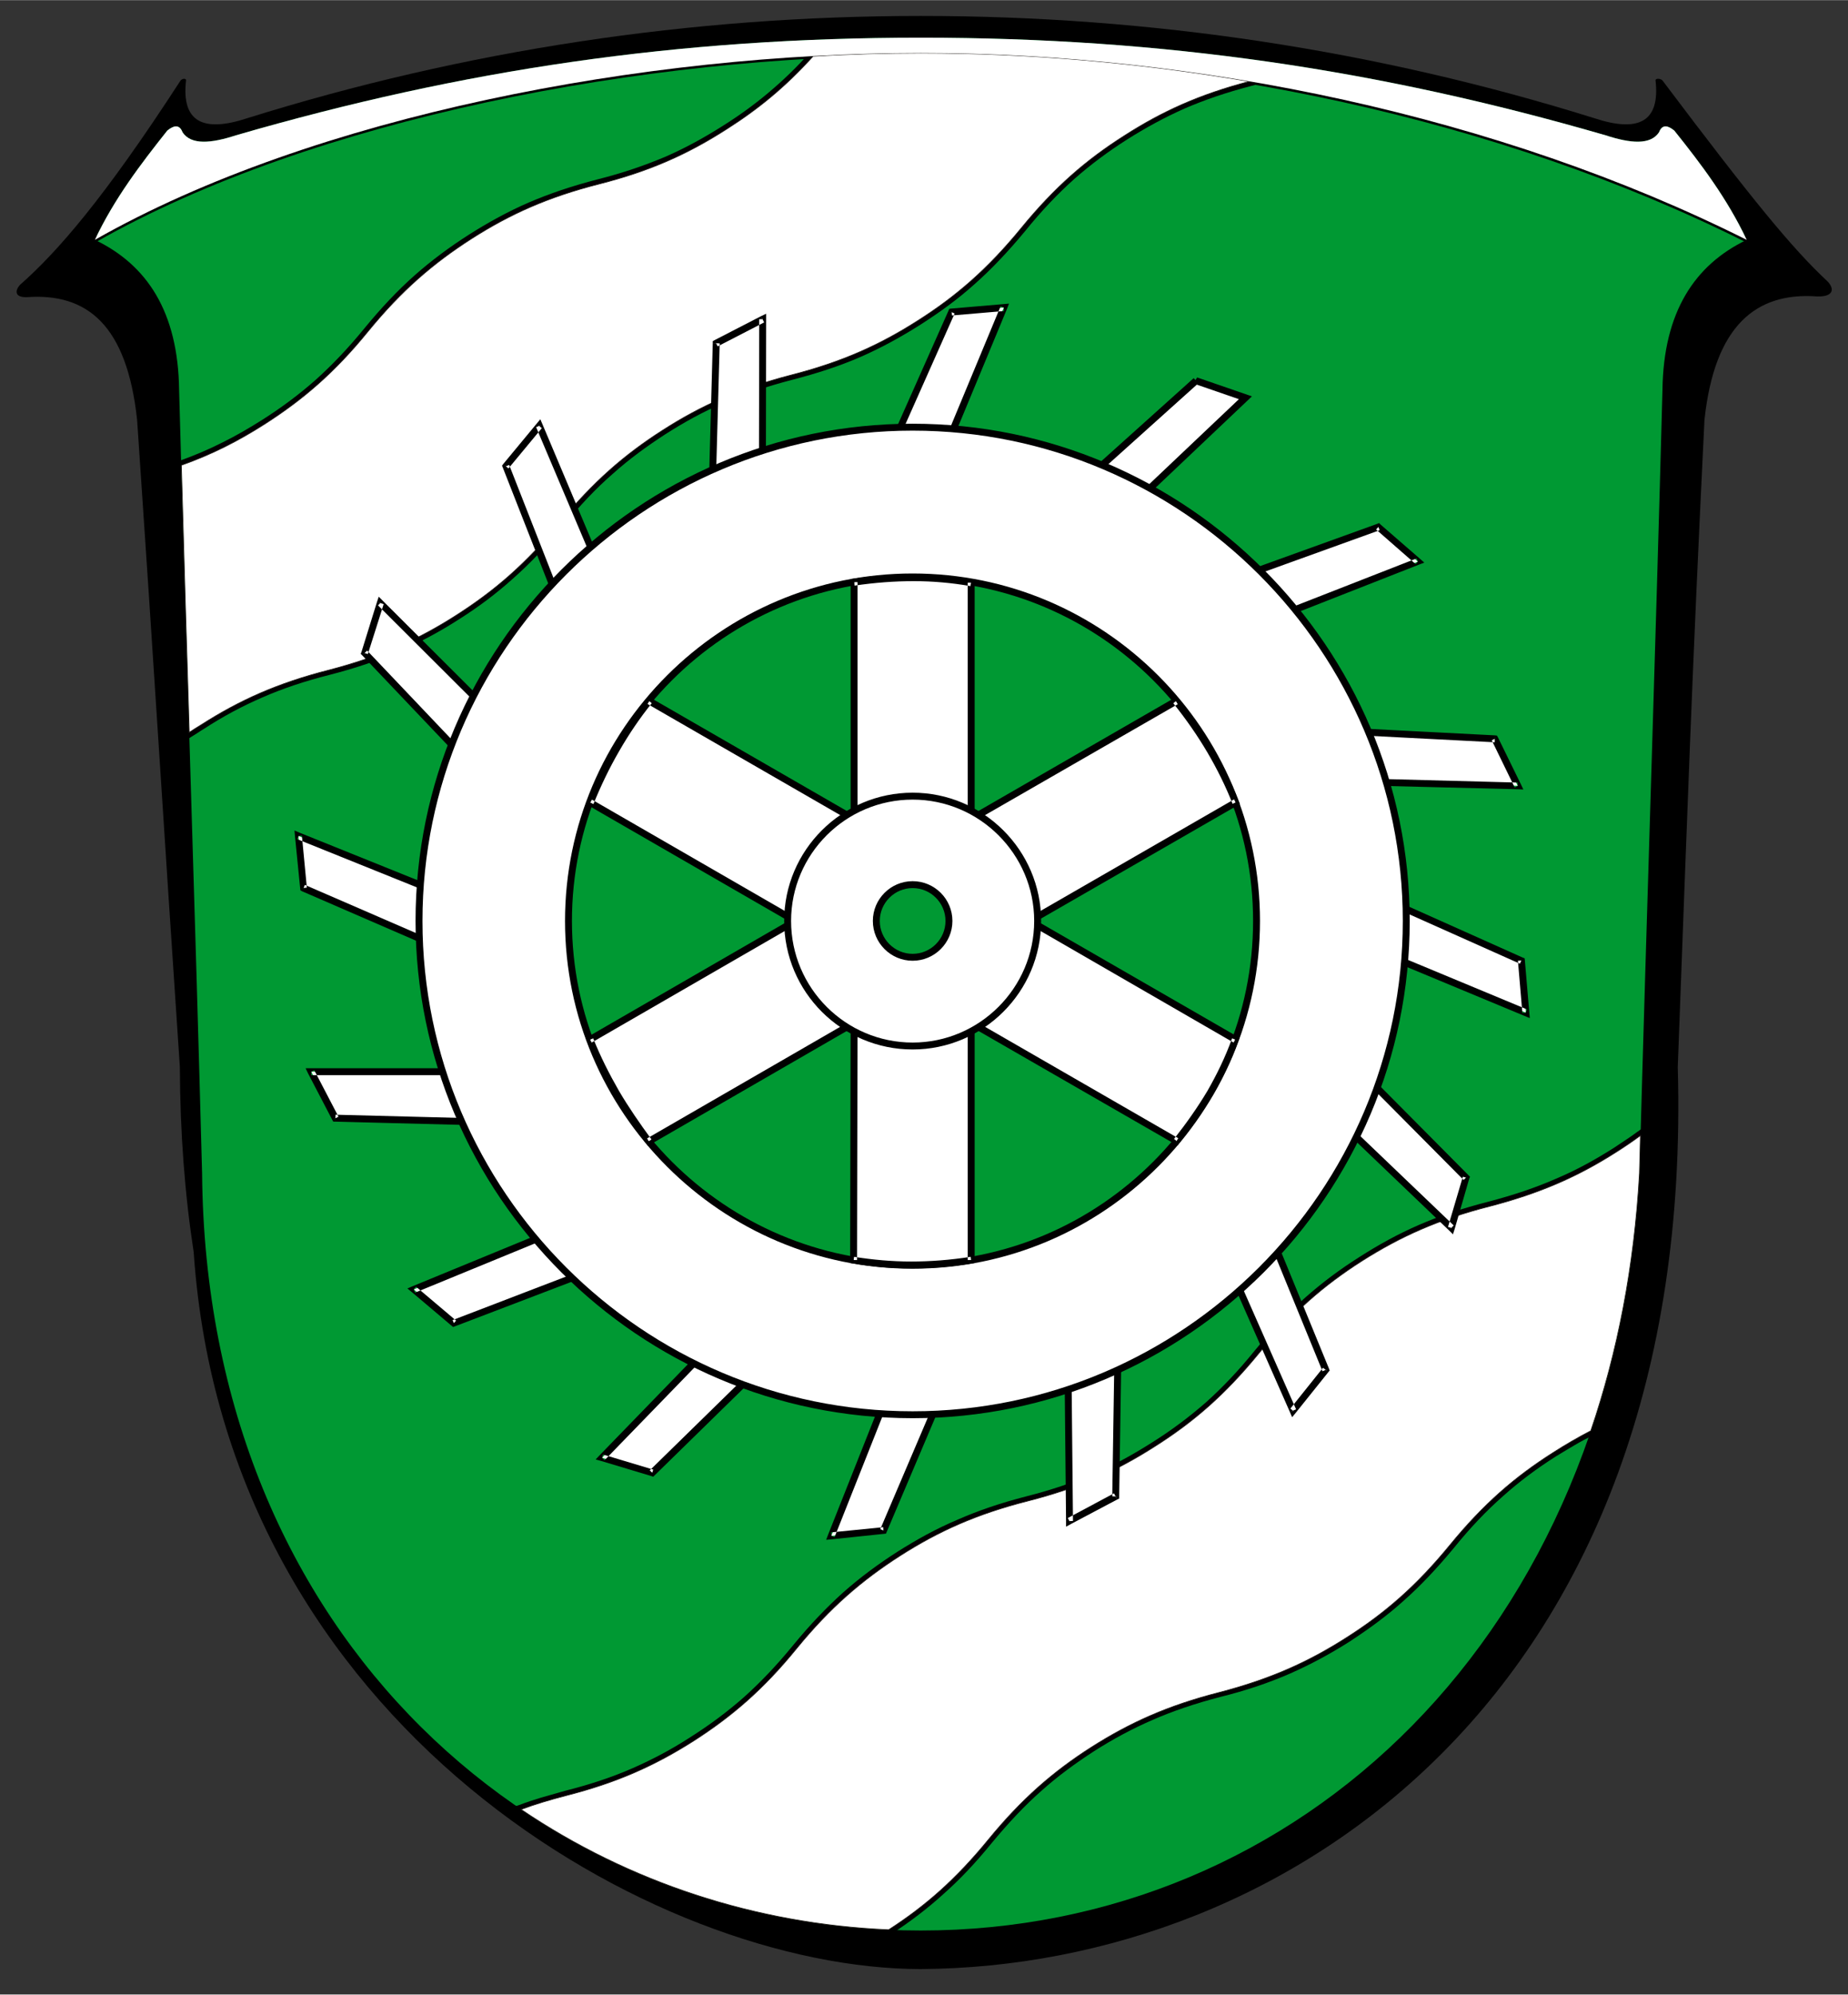 <?xml version="1.0" encoding="iso-8859-1"?>
<!DOCTYPE svg PUBLIC "-//W3C//DTD SVG 1.0//EN" "http://www.w3.org/TR/2001/REC-SVG-20010904/DTD/svg10.dtd">
<!-- Creator: CorelDRAW -->
<svg xmlns="http://www.w3.org/2000/svg" xmlns:odm="http://product.corel.com/CGS/11/cddns/" xmlns:corel-charset="http://product.corel.com/CGS/11/cddns/" xml:space="preserve" width="7.48in" height="8.071in" style="shape-rendering:geometricPrecision; text-rendering:geometricPrecision; image-rendering:optimizeQuality; fill-rule:evenodd"
     viewBox="0 0 7480 8070">
 <rect x="0" y="0" width="7480" height="8070" fill="#333333" stroke="none"/>
 <defs>
  <style type="text/css">
   <![CDATA[
    .str1 {stroke:#1F1A17;stroke-width:3}
    .str0 {stroke:#000000;stroke-width:20;stroke-linecap:round;stroke-linejoin:round}
    .str2 {stroke:#000000;stroke-width:28}
    .fil2 {fill:none}
    .fil0 {fill:#000000}
    .fil1 {fill:#009933}
    .fil3 {fill:#FFFFFF}
   ]]>
  </style>
 </defs>
 <g id="Rahmen">
  <path class="fil0" d="M3727 7967c1483,-9 3136,-1117 3064,-3650 39,-1039 57,-1579 108,-2618 41,-385 211,-518 456,-500 65,2 72,-29 43,-60 -145,-135 -309,-336 -669,-814 -9,-9 -29,-9 -28,0 19,167 -68,212 -247,153 -883,-276 -1797,-414 -2727,-414 -929,0 -1844,138 -2727,414 -179,59 -266,14 -247,-153 1,-9 -14,-9 -22,0 -310,478 -499,694 -651,828 -19,22 -22,50 28,49 244,-18 406,112 447,497 71,1039 103,1579 173,2618 1,266 20,515 56,749 130,1915 1869,2901 2943,2901z"/>
  <path class="fil1" d="M3727 7811c1529,0 2806,-1190 2909,-3064 29,-1056 65,-2112 93,-3169 4,-317 131,-507 341,-608 -79,-167 -184,-306 -293,-442 -22,-18 -48,-30 -62,7 -35,52 -115,45 -216,12 -917,-266 -1790,-395 -2772,-395 -982,0 -1855,129 -2772,395 -101,33 -181,40 -216,-12 -14,-37 -40,-25 -62,-7 -108,136 -214,275 -293,442 211,101 337,291 341,608 29,1057 65,2113 93,3169 16,1892 1380,3064 2909,3064z"/>
 </g>
 <g id="Entwurf">
  <g>
   <path class="fil0" d="M2116 7339l-19 7 -13 -37 18 -6 14 36zm-14 -36c29,-11 59,-21 89,-30l11 37c-30,10 -59,19 -86,29l-14 -36zm89 -30c31,-9 63,-18 95,-27l10 38c-33,9 -64,17 -94,26l-11 -37zm95 -27c103,-26 193,-56 275,-92l15 36c-84,36 -175,67 -280,94l-10 -38zm275 -92c82,-36 159,-77 236,-127l21 33c-79,50 -157,93 -242,130l-15 -36zm236 -127c77,-49 147,-101 214,-160l26 29c-69,61 -141,114 -219,164l-21 -33zm214 -160c67,-60 132,-128 199,-210l31 24c-69,84 -135,154 -204,215l-26 -29zm199 -210c69,-84 135,-153 204,-215l26 29c-67,60 -132,128 -199,210l-31 -24zm204 -215c69,-61 141,-114 219,-164l21 33c-77,49 -147,101 -214,160l-26 -29zm219 -164c79,-50 157,-93 242,-129l15 35c-82,36 -159,78 -236,127l-21 -33zm242 -129c84,-37 175,-68 280,-95l10 38c-103,26 -193,56 -275,92l-15 -35zm280 -95c103,-26 192,-57 275,-92l15 35c-85,37 -176,68 -280,95l-10 -38zm275 -92c82,-36 158,-78 235,-127l21 33c-78,50 -156,93 -241,129l-15 -35zm235 -127c78,-49 147,-101 215,-160l25 29c-69,61 -140,114 -219,164l-21 -33zm215 -160c67,-60 132,-128 199,-211l30 25c-68,84 -135,153 -204,215l-25 -29zm199 -211c68,-83 135,-153 204,-214l26 29c-67,60 -132,128 -200,210l-30 -25zm204 -214c69,-61 140,-114 219,-164l21 33c-77,49 -147,100 -214,160l-26 -29zm219 -164c78,-50 156,-93 241,-130l16 36c-83,36 -159,77 -236,127l-21 -33zm241 -130c85,-37 176,-67 281,-94l9 38c-103,26 -192,56 -274,92l-16 -36zm281 -94c103,-27 192,-57 274,-93l16 36c-85,37 -176,68 -281,95l-9 -38zm274 -93c83,-35 159,-77 236,-126l21 33c-79,50 -156,92 -241,129l-16 -36zm236 -126c16,-11 32,-21 48,-32l22 32c-16,11 -32,22 -49,33l-21 -33zm48 -32c17,-11 32,-22 47,-33l23 32c-17,12 -33,23 -48,33l-22 -32zm47 -33l16 -11 22 31 -15 12 -23 -32z"/>
  </g>
  <g>
   <path class="fil0" d="M3608 7825l-16 10 -22 -32 17 -11 21 33zm-21 -33c73,-48 140,-98 205,-157l26 29c-66,60 -135,112 -210,161l-21 -33zm205 -157c65,-58 128,-124 193,-204l30 25c-66,81 -130,149 -197,208l-26 -29zm193 -204c68,-83 135,-153 204,-214l26 29c-67,59 -132,128 -200,210l-30 -25zm204 -214c69,-62 140,-114 219,-164l21 32c-77,50 -147,101 -214,161l-26 -29zm219 -164c78,-51 156,-93 241,-130l16 36c-83,36 -159,77 -236,126l-21 -32zm241 -130c85,-37 176,-68 281,-94l9 37c-103,27 -192,57 -274,93l-16 -36zm281 -94c103,-27 192,-57 274,-93l16 36c-85,37 -176,68 -281,94l-9 -37zm274 -93c83,-36 159,-77 236,-126l21 33c-79,50 -157,92 -241,129l-16 -36zm236 -126c77,-50 147,-101 214,-161l26 29c-69,62 -141,114 -219,165l-21 -33zm214 -161c67,-59 132,-128 200,-210l30 25c-69,83 -135,153 -204,214l-26 -29zm200 -210c68,-84 134,-153 204,-214l25 29c-67,59 -132,127 -199,210l-30 -25zm204 -214c69,-62 140,-115 219,-165l20 33c-77,49 -147,101 -214,161l-25 -29zm219 -165c24,-16 50,-31 76,-46l19 34c-24,14 -49,29 -75,45l-20 -33zm76 -46c25,-15 51,-29 77,-42l18 35c-26,13 -51,26 -76,41l-19 -34zm77 -42l18 -9 17 35 -17 9 -18 -35z"/>
  </g>
  <g>
   <path class="fil0" d="M740 1901l-18 6 -13 -37 18 -6 13 37zm-13 -37c61,-22 118,-46 173,-74l18 35c-57,28 -115,53 -178,76l-13 -37zm173 -74c55,-27 108,-58 162,-92l21 33c-55,35 -109,66 -165,94l-18 -35zm162 -92c77,-49 147,-101 214,-160l26 29c-70,61 -141,114 -219,164l-21 -33zm214 -160c67,-60 132,-128 199,-210l31 24c-69,84 -135,153 -204,215l-26 -29zm199 -210c69,-84 135,-154 204,-215l26 29c-67,60 -132,128 -199,210l-31 -24zm204 -215c69,-61 141,-114 219,-164l21 33c-77,49 -147,101 -214,160l-26 -29zm219 -164c79,-50 157,-93 242,-130l15 36c-82,36 -159,77 -236,127l-21 -33zm242 -130c84,-36 175,-67 280,-94l10 38c-104,26 -193,56 -275,92l-15 -36zm280 -94c103,-26 192,-57 275,-92l15 35c-85,37 -176,68 -280,95l-10 -38zm275 -92c82,-36 158,-78 235,-127l21 33c-78,50 -156,92 -241,129l-15 -35zm235 -127c65,-41 124,-84 180,-131l25 30c-58,49 -118,92 -184,134l-21 -33zm180 -131c57,-48 112,-100 167,-162l29 26c-56,63 -112,117 -171,166l-25 -30zm167 -162l13 -14 29 26 -13 14 -29 -26z"/>
  </g>
  <g>
   <path class="fil0" d="M776 2980l-16 10 -21 -32 16 -11 21 33zm-21 -33c8,-5 16,-10 24,-15l21 33c-8,5 -16,10 -24,15l-21 -33zm24 -15c8,-6 17,-11 25,-16l21 33c-8,5 -17,10 -25,16l-21 -33zm25 -16c79,-50 157,-93 241,-130l16 36c-83,36 -159,77 -236,127l-21 -33zm241 -130c85,-36 176,-67 281,-94l9 38c-103,26 -192,56 -274,92l-16 -36zm281 -94c103,-27 192,-57 275,-93l15 36c-85,37 -176,68 -281,95l-9 -38zm275 -93c82,-35 158,-77 235,-126l21 33c-78,50 -156,92 -241,129l-15 -36zm235 -126c77,-49 147,-101 214,-161l26 29c-69,62 -140,115 -219,165l-21 -33zm214 -161c68,-59 132,-127 200,-210l30 25c-68,83 -135,153 -204,214l-26 -29zm200 -210c68,-83 135,-153 204,-214l26 29c-68,59 -132,127 -200,210l-30 -25zm204 -214c69,-62 140,-115 219,-165l21 33c-77,50 -147,101 -214,161l-26 -29zm219 -165c78,-50 156,-92 241,-129l15 36c-82,35 -158,77 -235,126l-21 -33zm241 -129c85,-37 176,-68 281,-94l9 37c-103,27 -192,57 -275,93l-15 -36zm281 -94c103,-27 192,-57 274,-93l16 36c-85,37 -176,67 -281,94l-9 -37zm274 -93c83,-36 159,-77 236,-126l21 32c-79,50 -157,93 -241,130l-16 -36zm236 -126c77,-50 147,-101 214,-161l26 29c-69,62 -141,114 -219,164l-21 -32zm214 -161c67,-60 132,-128 200,-210l30 25c-69,83 -135,153 -204,214l-26 -29zm200 -210c68,-84 134,-153 203,-215l26 29c-67,60 -132,128 -199,211l-30 -25zm203 -215c70,-61 141,-114 219,-164l21 33c-77,49 -147,101 -214,160l-26 -29zm219 -164c78,-49 154,-91 237,-127l16 35c-81,36 -156,77 -232,125l-21 -33zm237 -127c83,-37 172,-67 274,-94l10 38c-100,26 -187,56 -268,91l-16 -35zm274 -94l19 -5 10 38 -19 5 -10 -38z"/>
  </g>
  <g>
   <path class="fil0" d="M5226 2866c-15,-26 -48,-35 -74,-21 -26,15 -35,48 -20,73 14,26 47,36 73,21 26,-14 35,-47 21,-73z"/>
   <path class="fil0" d="M5205 4622c15,-25 7,-58 -19,-73 -25,-16 -58,-7 -74,18 -15,26 -6,59 19,74 26,15 59,7 74,-19z"/>
   <path class="fil0" d="M3706 5483c30,0 54,-25 54,-54 0,-30 -25,-54 -54,-54 -30,0 -54,25 -54,54 0,30 25,54 54,54z"/>
   <path class="fil0" d="M2180 2836c-15,25 -7,58 19,73 25,15 58,7 73,-19 15,-25 7,-58 -19,-73 -25,-16 -58,-7 -73,19z"/>
   <path class="fil0" d="M2158 4579c14,26 47,35 73,21 26,-14 36,-47 21,-73 -14,-26 -47,-36 -73,-21 -26,14 -35,47 -21,73z"/>
   <circle class="fil0" cx="3694" cy="2023" r="54"/>
  </g>
  <path class="fil2 str0" d="M384 970c884,-503 2229,-756 3343,-756 1114,0 2339,253 3343,756"/>
 </g>
 <g id="Ebene_x0020_1">
  <path class="fil3 str1" d="M6640 4594c-31,23 -62,44 -95,65 -156,100 -309,168 -517,222 -207,53 -360,122 -516,221 -155,99 -282,209 -418,375 -136,166 -262,275 -418,374 -156,100 -308,169 -516,222 -208,53 -361,122 -516,221 -156,100 -283,209 -419,375 -135,166 -262,275 -418,375 -156,99 -308,168 -516,221 -65,17 -126,35 -182,56 436,295 950,464 1488,487 149,-96 272,-204 403,-364 136,-166 263,-276 418,-375 156,-99 309,-168 516,-221 208,-54 361,-123 516,-222 156,-99 283,-209 419,-375 136,-166 262,-275 418,-374 50,-32 100,-61 152,-88 108,-317 176,-665 197,-1042 1,-51 3,-102 4,-153zm-5874 -1631c15,-10 31,-20 49,-31 155,-99 308,-168 516,-221 207,-54 360,-122 516,-222 155,-99 282,-208 418,-374 136,-166 263,-276 418,-375 156,-100 309,-168 516,-222 208,-53 361,-122 516,-221 156,-99 283,-209 419,-375 136,-166 262,-275 418,-374 153,-98 303,-166 505,-219 -447,-77 -897,-115 -1330,-115 -142,0 -288,4 -436,13 -111,123 -221,213 -350,295 -156,100 -308,169 -516,222 -208,53 -361,122 -516,221 -156,100 -283,209 -419,375 -135,166 -262,275 -418,375 -108,69 -214,123 -338,167 10,360 21,721 32,1081z"/>
  <g>
   <g>
    <path class="fil3" d="M5579 2132l-548 198 145 162 563 -220 -160 -140z"/>
    <path class="fil0" d="M5584 2145l-549 198 -9 -26 549 -198 9 26zm-564 195l-14 -16 20 -7 5 13 -11 10zm21 -19l145 161 -21 19 -145 -161 21 -19zm140 184l-9 3 -7 -7 11 -9 5 13zm-10 -26l563 -220 10 25 -563 221 -10 -26zm577 -218l17 15 -21 8 -5 -12 9 -11zm-18 21l-160 -140 18 -20 160 139 -18 21zm-155 -163l7 -3 6 6 -9 10 -4 -13z"/>
   </g>
   <g>
    <path class="fil3" d="M6050 2989l-582 -30 71 205 604 15 -93 -190z"/>
    <path class="fil0" d="M6050 3003l-583 -30 1 -28 583 30 -1 28zm-595 -40l-7 -19 20 1 0 14 -13 4zm26 -9l71 205 -26 9 -71 -205 26 -9zm57 224l-9 -1 -3 -9 13 -4 -1 14zm1 -28l604 16 0 27 -605 -15 1 -28zm617 23l10 21 -23 -1 0 -14 13 -6zm-25 13l-93 -191 25 -12 93 190 -25 13zm-80 -211l8 1 4 7 -13 6 1 -14z"/>
   </g>
   <g>
    <path class="fil3" d="M6158 3886l-533 -238 -8 217 559 232 -18 -211z"/>
    <path class="fil0" d="M6152 3899l-533 -238 12 -25 532 238 -11 25zm-541 -251l1 -21 19 9 -6 12 -14 0zm28 1l-8 217 -27 -1 7 -217 28 1zm-27 229l-9 -4 1 -9 13 0 -5 13zm11 -26l558 232 -11 26 -558 -232 11 -26zm567 244l2 23 -22 -9 6 -13 14 -1zm-28 2l-18 -211 28 -2 18 211 -28 2zm1 -224l8 3 1 8 -14 1 5 -12z"/>
   </g>
   <g>
    <path class="fil3" d="M5934 4765l-411 -414 -85 199 437 418 59 -203z"/>
    <path class="fil0" d="M5924 4774l-411 -414 20 -19 411 414 -20 19zm-414 -429l8 -19 15 15 -10 10 -13 -6zm26 11l-86 199 -25 -10 85 -200 26 11zm-108 204l-7 -7 4 -8 13 5 -10 10zm19 -20l437 418 -19 20 -437 -418 19 -20zm441 432l-7 22 -16 -16 10 -10 13 4zm-27 -8l60 -203 26 7 -59 204 -27 -8zm83 -209l6 6 -3 7 -13 -3 10 -10z"/>
   </g>
   <g>
    <path class="fil3" d="M5366 5543l-221 -540 -155 152 244 553 132 -165z"/>
    <path class="fil0" d="M5353 5548l-221 -540 26 -10 221 539 -26 11zm-218 -555l15 -15 8 20 -13 5 -10 -10zm20 20l-156 151 -19 -19 155 -152 20 20zm-178 147l-4 -9 7 -6 10 10 -13 5zm25 -11l244 553 -25 11 -244 -553 25 -11zm242 568l-14 17 -9 -21 13 -5 10 9zm-21 -18l132 -165 22 17 -133 166 -21 -18zm156 -162l3 8 -5 6 -11 -8 13 -6z"/>
   </g>
   <g>
    <path class="fil3" d="M4516 6054l9 -583 -202 78 6 605 187 -100z"/>
    <path class="fil0" d="M4502 6054l9 -583 28 0 -9 584 -28 -1zm18 -596l19 -7 0 20 -14 0 -5 -13zm10 26l-202 78 -10 -26 202 -78 10 26zm-221 65l0 -9 9 -4 5 13 -14 0zm28 0l6 605 -28 0 -6 -605 28 0zm-2 617l-20 11 0 -23 14 0 6 12zm-13 -24l187 -100 13 25 -187 99 -13 -24zm208 -87l0 8 -8 4 -6 -13 14 1z"/>
   </g>
   <g>
    <path class="fil3" d="M3576 6192l229 -536 -217 -4 -223 562 211 -22z"/>
    <path class="fil0" d="M3563 6187l229 -537 25 11 -228 537 -26 -11zm242 -545l21 0 -9 19 -12 -5 0 -14zm0 28l-217 -4 0 -28 217 4 0 28zm-230 -23l3 -9 10 0 0 14 -13 -5zm26 10l-223 562 -26 -10 223 -562 26 10zm-234 571l-23 2 8 -21 13 5 2 14zm-3 -28l211 -21 2 27 -210 22 -3 -28zm225 -2l-3 7 -9 1 -1 -14 13 6z"/>
   </g>
   <g>
    <path class="fil3" d="M2640 5959l417 -408 -199 -87 -421 434 203 61z"/>
    <path class="fil0" d="M2630 5949l417 -408 20 20 -417 408 -20 -20zm432 -411l19 8 -14 15 -10 -10 5 -13zm-11 26l-199 -87 12 -26 198 87 -11 26zm-203 -110l7 -6 9 3 -6 13 -10 -10zm20 20l-421 434 -20 -20 421 -434 20 20zm-435 437l-22 -6 16 -17 10 10 -4 13zm8 -26l203 61 -8 26 -203 -61 8 -26zm209 84l-6 6 -8 -3 4 -13 10 10z"/>
   </g>
   <g>
    <path class="fil3" d="M1837 5353l545 -208 -148 -158 -559 230 162 136z"/>
    <path class="fil0" d="M1832 5341l545 -209 10 26 -545 208 -10 -25zm560 -205l14 15 -19 7 -5 -13 10 -9zm-20 19l-148 -159 20 -19 148 159 -20 19zm-143 -181l9 -4 6 7 -10 10 -5 -13zm11 26l-560 230 -10 -26 559 -230 11 26zm-574 227l-17 -14 21 -9 5 13 -9 10zm18 -21l162 137 -18 21 -162 -137 18 -21zm158 160l-8 3 -6 -5 9 -11 5 13z"/>
   </g>
   <g>
    <path class="fil3" d="M1357 4524l584 15 -77 -203 -604 0 97 188z"/>
    <path class="fil0" d="M1358 4510l583 15 -1 28 -583 -15 1 -28zm596 24l7 20 -21 -1 1 -14 13 -5zm-26 10l-77 -203 26 -10 77 203 -26 10zm-64 -222l10 0 3 9 -13 5 0 -14zm0 28l-604 0 0 -28 604 0 0 28zm-617 -7l-10 -21 23 0 0 14 -13 7zm25 -13l98 188 -25 13 -98 -188 25 -13zm85 208l-8 0 -4 -7 12 -7 0 14z"/>
   </g>
   <g>
    <path class="fil3" d="M1229 3593l535 232 5 -217 -561 -226 21 211z"/>
    <path class="fil0" d="M1234 3580l535 232 -11 26 -535 -232 11 -26zm544 245l-1 21 -19 -8 6 -13 14 0zm-28 0l5 -217 28 0 -5 217 -28 0zm24 -230l9 4 0 9 -14 0 5 -13zm-10 26l-561 -226 10 -26 561 226 -10 26zm-570 -238l-2 -23 21 9 -5 13 -14 1zm28 -2l20 210 -27 3 -21 -211 28 -2zm1 225l-7 -4 -1 -8 14 -1 -6 13z"/>
   </g>
   <g>
    <path class="fil3" d="M1476 2642l402 422 90 -197 -429 -427 -63 202z"/>
    <path class="fil0" d="M1486 2632l402 423 -20 19 -402 -423 20 -19zm405 438l-9 19 -14 -15 10 -10 13 6zm-25 -11l89 -198 25 11 -89 198 -25 -11zm111 -202l7 6 -4 9 -12 -5 9 -10zm-19 19l-428 -427 19 -19 428 427 -19 19zm-432 -441l7 -21 16 16 -10 10 -13 -5zm27 9l-64 202 -26 -8 63 -203 27 9zm-87 207l-6 -6 3 -7 13 4 -10 9z"/>
   </g>
   <g>
    <path class="fil3" d="M2048 1886l213 543 158 -149 -236 -557 -135 163z"/>
    <path class="fil0" d="M2061 1881l213 543 -26 10 -213 -543 26 -10zm210 558l-15 14 -8 -19 13 -5 10 10zm-19 -20l157 -149 19 20 -157 149 -19 -20zm179 -145l4 9 -7 7 -9 -10 12 -6zm-25 11l-236 -557 26 -11 235 557 -25 11zm-234 -571l15 -18 9 21 -13 6 -11 -9zm21 18l-135 163 -21 -18 135 -163 21 18zm-158 159l-3 -7 5 -7 11 9 -13 5z"/>
   </g>
   <g>
    <path class="fil3" d="M2899 1389l-16 583 203 -76 1 -605 -188 98z"/>
    <path class="fil0" d="M2913 1389l-16 583 -28 0 16 -584 28 1zm-25 596l-20 7 1 -20 14 0 5 13zm-10 -26l203 -76 10 26 -203 76 -10 -26zm222 -63l0 10 -9 3 -5 -13 14 0zm-28 0l1 -605 28 0 -1 605 -28 0zm8 -617l21 -10 0 22 -14 0 -7 -12zm13 25l-188 97 -13 -25 188 -97 13 25zm-208 84l0 -8 7 -4 7 13 -14 -1z"/>
   </g>
   <g>
    <path class="fil3" d="M3852 1262l-238 533 217 8 232 -559 -211 18z"/>
    <path class="fil0" d="M3864 1268l-237 533 -25 -11 237 -533 25 11zm-250 541l-21 -1 9 -18 12 5 0 14zm1 -28l217 8 -1 27 -217 -7 1 -28zm229 27l-4 9 -9 -1 0 -13 13 5zm-26 -11l232 -558 26 10 -232 559 -26 -11zm244 -567l22 -2 -8 21 -13 -5 -1 -14zm2 28l-211 18 -2 -28 211 -18 2 28zm-225 -1l3 -8 9 -1 1 14 -13 -5z"/>
   </g>
   <path class="fil3 str2" d="M4841 1540l-434 390 195 95 439 -416 -200 -69z"/>
  </g>
  <path class="fil3 str2" d="M3694 1728c1100,0 1998,898 1998,1998 0,1101 -898,1998 -1998,1998 -1101,0 -1998,-897 -1998,-1998 0,-1100 897,-1998 1998,-1998z"/>
  <path class="fil1 str2" d="M3694 2334c767,0 1392,625 1392,1392 0,767 -625,1393 -1392,1393 -767,0 -1393,-626 -1393,-1393 0,-767 626,-1392 1393,-1392z"/>
  <path class="fil1 str2" d="M3694 3579c81,0 147,66 147,147 0,81 -66,147 -147,147 -81,0 -147,-66 -147,-147 0,-81 66,-147 147,-147z"/>
  <g>
   <path class="fil3" d="M3219 3726c-277,-159 -553,-319 -830,-479 62,-148 137,-287 239,-411l829 478 0 -959c164,-24 322,-24 474,2l0 957 829 -478c106,131 185,268 242,411l-833 479 831 480c-54,150 -137,285 -238,411l-831 -479c0,320 0,640 0,960 -166,27 -324,26 -476,0l2 -960 -831 480c-96,-128 -179,-264 -238,-412l831 -480z"/>
   <path class="fil0" d="M3212 3738l-830 -479 14 -24 830 479 -14 24zm-830 -479l-10 -6 4 -11 13 5 -7 12zm-6 -17c32,-75 66,-148 105,-216l25 13c-40,69 -74,140 -104,214l-26 -11zm105 -216c40,-70 85,-136 136,-199l21 18c-49,61 -93,126 -132,194l-25 -13zm136 -199l7 -9 11 6 -7 12 -11 -9zm18 -3l829 478 -14 24 -829 -478 14 -24zm836 490l0 25 -21 -13 7 -12 14 0zm-28 0l0 -959 28 0 0 959 -28 0zm0 -959l0 -12 12 -2 2 14 -14 0zm12 -14c83,-12 164,-18 244,-18l0 28c-79,0 -158,6 -240,18l-4 -28zm244 -18c80,1 158,7 234,20l-5 28c-75,-13 -152,-20 -229,-20l0 -28zm234 20l12 2 0 12 -14 0 2 -14zm12 14l0 957 -28 0 0 -957 28 0zm-7 969l-21 13 0 -25 14 0 7 12zm-14 -24l829 -478 14 25 -829 477 -14 -24zm829 -478l10 -6 7 10 -10 8 -7 -12zm17 4c54,65 101,133 141,202l-24 14c-40,-68 -86,-134 -138,-199l21 -17zm141 202c41,69 75,139 103,211l-25 11c-28,-71 -62,-140 -102,-208l24 -14zm103 211l5 12 -11 6 -6 -12 12 -6zm-6 18l-832 479 -14 -24 833 -480 13 25zm-846 479l-21 -12 21 -12 7 12 -7 12zm14 -24l831 479 -14 25 -831 -480 14 -24zm831 479l10 6 -4 11 -13 -4 7 -13zm6 17c-27,76 -62,149 -102,218l-24 -14c39,-68 73,-138 100,-213l26 9zm-102 218c-41,68 -87,134 -138,197l-21 -17c49,-62 95,-127 135,-194l24 14zm-138 197l-7 10 -10 -6 6 -12 11 8zm-17 4l-832 -479 14 -24 831 479 -13 24zm-839 -491l0 -24 21 12 -7 12 -14 0zm28 0l0 960 -28 0 0 -960 28 0zm0 960l0 12 -12 2 -2 -14 14 0zm-12 14c-83,14 -165,20 -245,20l0 -28c78,0 158,-6 241,-19l4 27zm-245 20c-80,0 -159,-7 -235,-20l4 -27c76,12 153,19 231,19l0 28zm-235 -20l-12 -2 0 -12 14 0 -2 14zm-12 -14l2 -960 28 0 -2 960 -28 0zm9 -972l21 -12 0 24 -14 0 -7 -12zm14 24l-831 480 -14 -24 831 -480 14 24zm-831 480l-10 6 -8 -10 11 -8 7 12zm-18 -4c-48,-64 -94,-131 -134,-199l24 -14c40,68 85,133 132,197l-22 16zm-134 -199c-40,-70 -76,-141 -106,-216l26 -10c29,73 65,144 104,212l-24 14zm-106 -216l-4 -11 10 -6 7 12 -13 5zm6 -17l831 -480 14 24 -831 480 -14 -24zm845 -480l21 12 -21 12 -7 -12 7 -12z"/>
  </g>
  <path class="fil3 str2" d="M3694 3221c278,0 506,227 506,505 0,279 -228,506 -506,506 -279,0 -506,-227 -506,-506 0,-278 227,-505 506,-505z"/>
  <path class="fil1 str2" d="M3694 3579c81,0 147,66 147,147 0,81 -66,147 -147,147 -81,0 -147,-66 -147,-147 0,-81 66,-147 147,-147z"/>
  <path class="fil3" d="M7070 970c-79,-167 -184,-306 -293,-442 -22,-18 -48,-30 -62,7 -35,52 -115,45 -216,12 -917,-266 -1790,-395 -2772,-395 -982,0 -1855,129 -2772,395 -101,33 -181,40 -216,-12 -14,-37 -40,-25 -62,-7 -108,136 -214,275 -293,442 884,-503 2229,-756 3343,-756 1114,0 2339,253 3343,756z"/>
 </g>
</svg>
